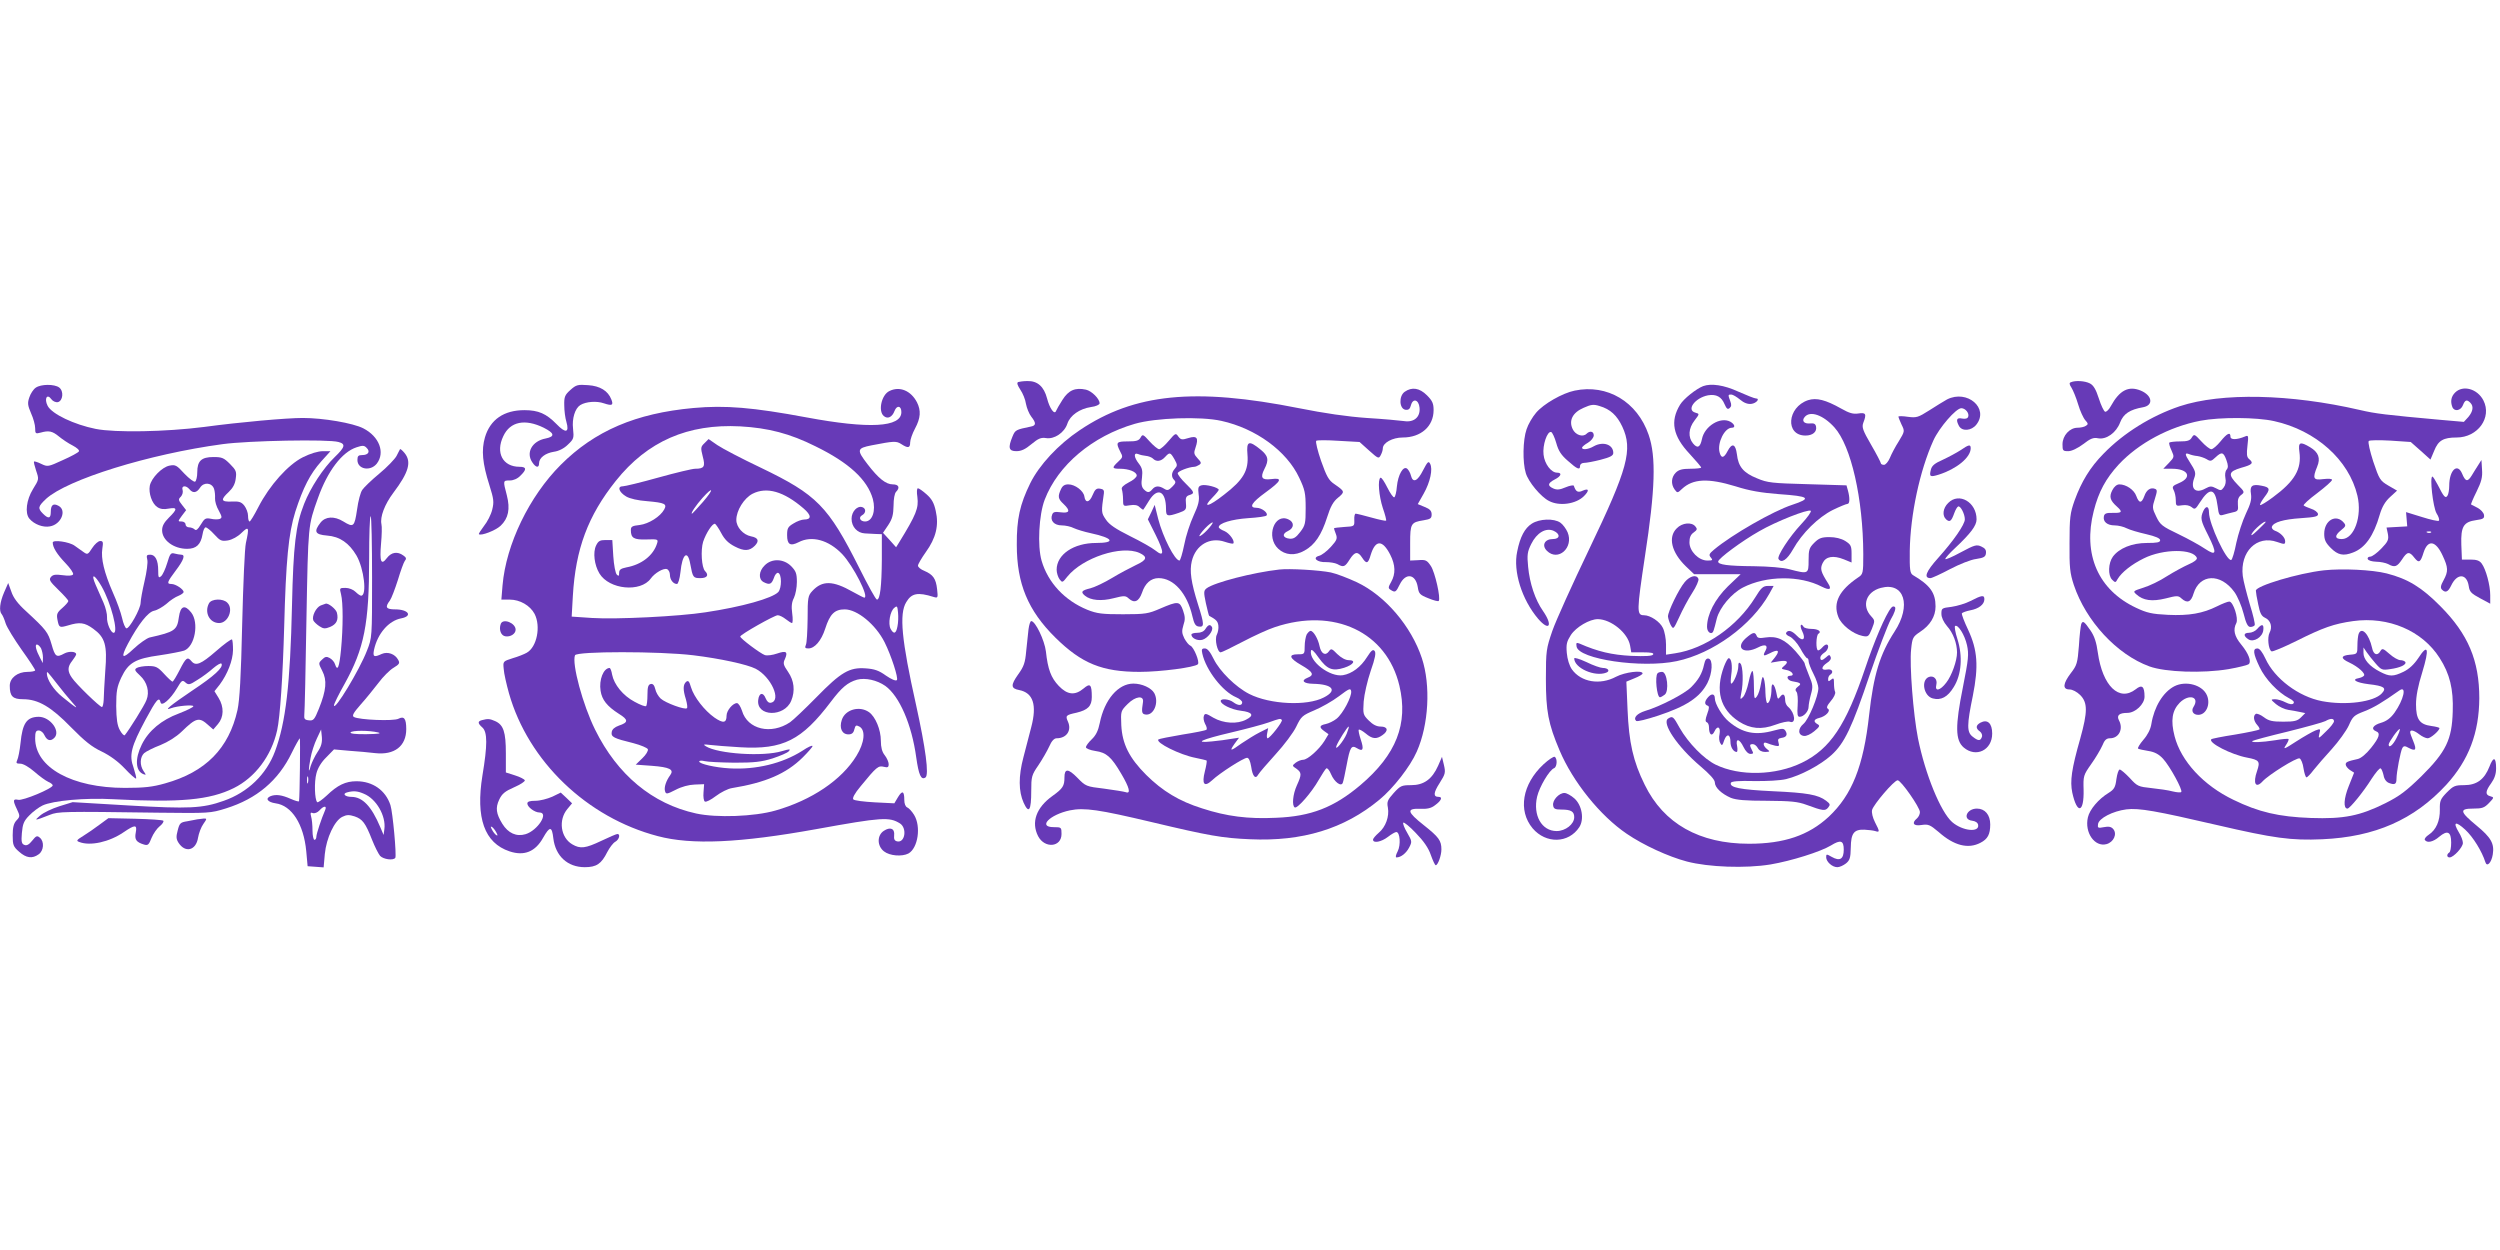 <?xml version="1.0" standalone="no"?>
<!DOCTYPE svg PUBLIC "-//W3C//DTD SVG 20010904//EN"
 "http://www.w3.org/TR/2001/REC-SVG-20010904/DTD/svg10.dtd">
<svg version="1.0" xmlns="http://www.w3.org/2000/svg"
 width="1280pt" height="640pt" viewBox="0 0 1280 640"
 preserveAspectRatio="xMidYMid meet">
<g transform="translate(0,640) scale(0.1,-0.1)"
fill="#673ab7" stroke="none">
<path d="M5213 4444 c-8 -4 -4 -16 11 -39 13 -19 26 -51 29 -73 4 -21 16 -51
27 -65 26 -33 25 -46 -2 -51 -77 -16 -80 -17 -94 -51 -24 -58 -19 -75 20 -75
25 0 46 10 77 36 35 29 49 35 75 31 42 -7 94 28 109 74 14 42 62 76 121 85 25
3 44 12 44 19 0 23 -40 63 -70 70 -55 12 -89 -3 -120 -52 -16 -25 -31 -51 -33
-57 -8 -22 -33 13 -46 64 -16 61 -49 90 -100 89 -20 0 -41 -3 -48 -5z"/>
<path d="M10603 4443 c-9 -3 -9 -10 3 -28 8 -13 24 -51 34 -85 10 -34 27 -71
37 -82 15 -16 15 -21 3 -28 -8 -6 -28 -10 -43 -10 -40 0 -77 -40 -77 -85 0
-32 2 -35 29 -35 18 0 47 14 77 36 37 29 53 35 76 30 42 -8 93 28 113 81 17
44 49 66 118 78 54 10 47 60 -12 85 -63 26 -109 2 -154 -80 -9 -17 -22 -30
-29 -28 -6 2 -21 33 -32 68 -15 47 -28 68 -46 77 -25 13 -74 16 -97 6z"/>
<path d="M183 4415 c-12 -8 -27 -31 -33 -50 -10 -29 -8 -41 9 -81 12 -26 21
-60 21 -76 0 -28 2 -30 28 -23 42 12 60 8 94 -20 17 -14 48 -35 70 -46 21 -11
36 -24 32 -30 -3 -6 -40 -26 -83 -45 -74 -34 -77 -35 -110 -19 -18 9 -35 14
-37 12 -2 -2 3 -23 11 -47 15 -44 15 -44 -16 -94 -34 -55 -42 -123 -19 -151
25 -30 71 -47 106 -40 57 10 87 82 44 105 -27 15 -40 5 -40 -31 0 -34 -12 -37
-40 -9 -28 28 -25 37 16 76 109 99 526 229 904 280 132 18 541 26 593 11 38
-10 34 -26 -19 -77 -59 -57 -124 -156 -157 -240 -43 -109 -55 -211 -62 -520
-9 -404 -32 -600 -87 -747 -44 -118 -139 -210 -262 -253 -109 -39 -180 -42
-487 -24 l-287 17 -68 -21 c-38 -12 -82 -33 -99 -48 -32 -27 -29 -27 50 4 43
17 64 18 555 11 260 -3 267 -3 347 22 157 49 268 142 337 285 20 41 39 74 41
74 3 0 0 -297 -4 -322 -1 -4 -20 2 -43 12 -45 20 -75 24 -102 14 -30 -12 -16
-31 25 -37 83 -11 144 -107 157 -245 l7 -77 41 -3 41 -3 6 68 c8 83 50 172 90
191 22 11 35 11 63 2 40 -14 55 -33 89 -120 14 -35 32 -71 41 -82 17 -18 68
-25 78 -10 7 12 -13 233 -25 270 -25 76 -91 122 -174 122 -56 0 -97 -20 -152
-73 -24 -22 -46 -38 -49 -34 -13 13 -16 103 -4 147 7 28 26 59 51 83 l39 40
78 -7 c42 -3 102 -8 133 -12 99 -11 159 36 159 123 0 54 -11 68 -40 53 -25
-13 -201 -6 -228 9 -11 6 -3 21 34 63 27 30 68 81 92 112 23 31 58 66 77 77
30 18 33 24 24 40 -16 31 -54 44 -84 31 -41 -19 -47 -15 -40 21 18 83 75 149
139 161 61 12 37 46 -31 46 -47 0 -53 11 -27 45 8 11 26 58 41 105 14 47 30
91 36 99 9 10 7 17 -8 27 -30 22 -61 17 -84 -13 -30 -40 -38 -19 -30 74 4 43
5 88 2 99 -8 37 16 101 61 161 80 106 94 159 57 204 -11 13 -21 22 -23 19 -1
-3 -10 -18 -18 -35 -9 -16 -48 -57 -88 -90 -40 -33 -79 -71 -87 -83 -9 -12
-21 -57 -27 -102 -13 -88 -18 -92 -70 -60 -47 29 -92 26 -117 -6 -36 -46 -28
-61 33 -66 66 -5 113 -38 151 -102 39 -67 55 -206 24 -206 -5 0 -18 9 -29 20
-11 11 -33 20 -51 20 -31 0 -31 -1 -23 -32 11 -43 11 -169 0 -285 -9 -91 -18
-113 -31 -73 -3 11 -16 25 -27 31 -16 9 -24 7 -39 -8 -19 -18 -19 -19 1 -58
25 -48 21 -98 -17 -193 -23 -57 -28 -63 -52 -60 -21 2 -25 8 -23 28 2 14 7
234 11 490 9 488 8 477 59 620 49 138 123 236 198 260 30 10 39 10 51 -3 20
-19 9 -37 -23 -37 -19 0 -24 -5 -24 -25 0 -48 66 -60 99 -19 44 57 13 139 -69
181 -53 27 -205 53 -310 53 -83 0 -320 -21 -505 -46 -196 -25 -454 -30 -555
-10 -110 22 -224 76 -246 118 -19 37 -3 65 19 34 7 -10 22 -17 33 -15 26 6 32
56 7 75 -24 18 -93 18 -120 -1z m1722 -972 c0 -307 0 -308 -26 -374 -38 -99
-169 -315 -169 -280 0 7 24 56 54 109 101 182 126 307 126 640 0 123 3 221 8
219 4 -3 7 -144 7 -314z m-279 -893 c-14 -21 -29 -53 -35 -71 -12 -45 -13 -24
-1 40 5 29 20 74 32 99 l22 47 4 -39 c2 -28 -3 -48 -22 -76z m309 100 c21 -5
4 -8 -58 -9 -57 -1 -86 3 -82 9 7 11 95 11 140 0z m-358 -257 c-3 -10 -5 -4
-5 12 0 17 2 24 5 18 2 -7 2 -21 0 -30z m286 -57 c64 -26 114 -114 105 -181
l-4 -30 -17 40 c-45 107 -91 155 -148 155 -32 0 -48 16 -22 23 33 9 54 7 86
-7z m-198 -83 c-20 -46 -44 -120 -45 -135 0 -10 -4 -18 -10 -18 -5 0 -10 21
-10 48 0 26 -3 58 -7 71 -5 19 -3 23 9 18 9 -3 24 3 34 14 21 24 39 25 29 2z"/>
<path d="M2920 4403 c-28 -25 -32 -35 -31 -78 0 -28 5 -66 11 -85 16 -56 -4
-60 -51 -11 -52 53 -92 71 -164 71 -105 0 -175 -48 -202 -139 -19 -66 -13
-133 23 -246 22 -70 24 -85 14 -125 -6 -25 -25 -62 -42 -83 -16 -21 -28 -40
-26 -42 10 -10 86 19 111 43 40 38 50 86 32 156 -20 76 -20 76 15 76 19 0 40
9 55 25 33 32 31 45 -5 45 -86 0 -124 72 -83 157 35 75 111 90 207 43 55 -28
59 -45 10 -55 -70 -13 -103 -73 -68 -123 18 -27 34 -29 34 -4 0 28 32 52 76
59 24 3 52 17 71 36 31 29 32 34 27 82 -6 52 10 104 37 121 29 18 84 22 121 9
42 -14 50 -10 38 20 -17 44 -58 69 -119 73 -53 4 -61 2 -91 -25z"/>
<path d="M8720 4423 c-36 -14 -100 -65 -118 -95 -52 -85 -37 -161 50 -253 32
-35 58 -65 58 -69 0 -3 -25 -6 -55 -6 -42 0 -60 -5 -75 -20 -23 -23 -26 -58
-6 -86 14 -19 15 -19 38 3 56 52 133 56 274 13 72 -23 132 -33 222 -40 158
-11 170 -21 67 -55 -97 -32 -307 -152 -399 -229 -25 -21 -28 -27 -17 -40 12
-14 10 -16 -17 -16 -45 0 -92 48 -92 93 0 25 6 40 22 51 18 13 19 18 8 31 -19
23 -67 19 -95 -10 -46 -45 -27 -123 46 -194 l43 -41 119 0 119 0 -65 -62 c-67
-66 -107 -144 -107 -208 0 -30 27 -44 34 -17 2 6 10 33 16 60 15 57 76 129
134 159 119 61 291 63 404 4 40 -20 52 -14 32 17 -38 60 -42 75 -28 104 16 34
54 41 109 19 l39 -16 0 45 c0 40 -4 47 -32 65 -21 13 -51 20 -81 20 -40 0 -54
-5 -78 -29 -26 -26 -29 -36 -29 -90 0 -70 -1 -71 -97 -46 -34 9 -107 15 -183
16 -134 1 -184 8 -183 24 0 15 123 106 210 155 86 50 249 114 264 105 5 -4
-17 -35 -49 -69 -60 -64 -125 -164 -116 -178 15 -24 44 -4 74 49 47 84 130
165 204 202 35 17 69 31 75 31 12 0 13 31 2 70 l-7 25 -199 6 c-182 5 -205 7
-259 30 -70 28 -96 60 -103 123 -7 54 -25 60 -48 16 -19 -37 -33 -38 -41 -5
-12 48 26 125 63 125 20 0 15 18 -8 31 -51 27 -132 -23 -145 -89 -9 -43 -23
-50 -46 -22 -26 32 -23 77 8 117 26 34 26 34 5 40 -49 13 -3 76 64 89 42 7 69
-7 85 -46 10 -23 16 -28 26 -19 9 8 10 17 3 35 -12 33 -12 34 5 34 8 0 28 -12
45 -26 20 -17 40 -24 57 -22 27 3 47 28 24 28 -7 0 -47 16 -90 35 -74 34 -139
43 -180 28z"/>
<path d="M4554 4398 c-41 -19 -59 -103 -29 -128 20 -17 43 -6 55 26 12 31 35
27 35 -6 0 -78 -164 -87 -486 -27 -274 51 -415 63 -579 48 -295 -27 -505 -117
-679 -291 -161 -161 -280 -407 -298 -617 l-6 -73 43 0 c52 0 104 -30 127 -73
33 -64 12 -170 -40 -199 -12 -7 -44 -20 -72 -28 -50 -16 -50 -16 -46 -55 1
-22 14 -78 27 -125 99 -348 399 -636 762 -731 173 -46 419 -35 812 36 337 61
373 63 428 29 37 -24 26 -100 -14 -92 -14 3 -18 11 -16 31 4 35 -20 45 -53 23
-35 -23 -35 -77 1 -105 29 -23 92 -28 125 -11 49 27 66 138 29 198 -11 18 -27
35 -35 38 -9 4 -15 19 -15 38 0 46 -10 51 -32 15 l-19 -32 -100 5 c-55 3 -104
9 -110 15 -6 6 6 30 38 68 81 99 90 106 118 99 20 -5 25 -3 25 14 0 10 -9 31
-20 45 -14 17 -20 41 -20 74 0 57 -28 124 -61 147 -49 34 -122 13 -139 -40
-14 -42 1 -74 34 -74 17 0 26 7 30 25 6 22 9 24 26 15 33 -18 27 -82 -15 -150
-75 -123 -229 -227 -415 -280 -108 -31 -301 -38 -406 -15 -224 49 -403 198
-517 429 -63 127 -120 338 -103 381 8 21 432 21 606 0 139 -17 276 -47 319
-69 79 -41 134 -163 78 -174 -11 -2 -20 6 -27 23 -13 33 -34 28 -38 -9 -10
-86 134 -89 169 -4 21 51 15 103 -16 148 -24 35 -27 44 -16 66 16 37 7 44 -40
28 -23 -8 -51 -12 -63 -8 -23 8 -126 85 -126 95 0 10 175 109 192 109 9 0 27
-9 41 -20 14 -11 28 -20 32 -20 4 0 5 22 1 50 -5 36 -2 58 9 79 8 17 15 53 15
81 0 44 -5 56 -29 81 -39 39 -100 41 -136 4 -30 -29 -33 -70 -6 -85 31 -16 41
-12 53 20 5 17 15 29 22 27 19 -6 19 -77 1 -98 -30 -32 -186 -76 -373 -104
-135 -21 -457 -37 -581 -29 l-104 7 6 106 c14 240 77 410 220 589 162 203 369
293 637 279 144 -8 255 -37 385 -102 172 -84 266 -171 294 -270 16 -60 -2
-115 -40 -115 -25 0 -35 21 -15 32 20 11 21 34 2 41 -26 10 -56 -22 -56 -59 0
-41 29 -73 68 -75 15 -1 41 -2 57 -3 l30 -1 0 -130 c-1 -136 -9 -205 -25 -205
-6 0 -46 73 -91 163 -159 316 -216 374 -505 513 -97 46 -196 98 -221 115 l-45
31 -21 -21 c-20 -19 -20 -24 -9 -68 14 -52 8 -63 -39 -63 -14 0 -98 -20 -188
-45 -89 -25 -172 -45 -183 -45 -29 0 -19 -30 18 -52 18 -11 62 -21 107 -24 91
-8 103 -14 88 -42 -20 -37 -79 -74 -126 -80 -38 -4 -45 -8 -45 -26 0 -41 15
-50 80 -48 59 2 61 1 54 -21 -19 -61 -79 -108 -157 -122 -29 -6 -37 -12 -37
-28 0 -17 -3 -18 -12 -9 -7 7 -15 49 -18 95 l-5 82 -35 0 c-28 0 -37 -5 -48
-28 -17 -35 -9 -100 17 -143 50 -83 211 -98 263 -26 20 28 66 55 83 48 8 -3
15 -16 15 -29 0 -25 17 -47 36 -47 6 0 14 25 18 61 9 93 37 116 50 42 13 -70
15 -73 52 -73 34 0 45 15 24 36 -18 18 -23 108 -10 150 15 45 48 96 61 92 4
-2 19 -23 32 -48 17 -32 36 -51 69 -68 48 -25 75 -24 103 4 24 25 17 41 -20
48 -40 8 -75 47 -75 84 0 48 39 111 83 134 73 37 160 12 261 -75 41 -35 42
-57 3 -57 -12 0 -37 -9 -54 -20 -29 -17 -33 -25 -33 -60 0 -48 16 -58 59 -36
67 35 153 12 223 -61 57 -60 140 -223 113 -223 -3 0 -30 14 -59 30 -102 58
-156 59 -207 4 -22 -24 -24 -33 -24 -142 -1 -64 -4 -125 -9 -134 -6 -14 -4
-18 13 -18 32 0 66 39 86 101 24 75 48 99 100 99 64 0 158 -77 204 -168 34
-68 72 -185 63 -194 -6 -6 -28 4 -56 23 -36 26 -59 34 -104 37 -83 6 -126 -19
-252 -148 -58 -59 -119 -117 -135 -128 -97 -65 -218 -37 -246 59 -7 21 -18 39
-26 39 -21 0 -53 -38 -53 -64 0 -38 -17 -41 -62 -10 -51 36 -105 105 -120 155
-9 31 -14 37 -25 28 -16 -14 -17 -40 -1 -90 6 -22 9 -42 5 -45 -9 -10 -110 27
-134 49 -12 11 -25 33 -28 49 -5 20 -12 28 -23 26 -13 -3 -17 -15 -17 -55 0
-29 -3 -55 -7 -58 -4 -4 -30 6 -59 22 -59 31 -105 88 -115 139 -3 19 -9 34
-13 34 -31 -1 -55 -60 -46 -117 7 -46 33 -79 94 -118 49 -30 49 -44 0 -60 -22
-8 -35 -19 -37 -33 -4 -25 9 -32 111 -57 38 -10 71 -24 74 -31 3 -8 -10 -29
-28 -46 l-34 -33 83 -6 c91 -7 114 -19 94 -47 -22 -30 -33 -64 -27 -83 5 -16
9 -16 54 7 30 16 68 26 97 27 l49 2 -3 -42 c-2 -22 1 -44 7 -47 6 -4 31 9 56
28 25 19 62 38 83 41 171 28 277 73 362 157 27 27 50 53 50 58 0 6 -24 -5 -52
-24 -102 -65 -238 -98 -373 -90 -73 4 -155 23 -155 35 0 5 12 6 28 2 15 -4 83
-7 152 -8 102 0 138 4 196 22 39 13 77 29 83 37 10 12 5 12 -36 0 -95 -29
-326 -14 -389 25 -16 10 -12 11 21 7 22 -3 92 -8 155 -12 219 -13 315 36 464
233 55 73 86 99 134 113 43 11 102 -2 145 -32 72 -52 135 -197 158 -365 13
-92 25 -118 47 -104 20 12 1 150 -48 373 -74 331 -87 465 -50 525 27 46 59 52
139 27 23 -7 24 -6 19 39 -6 55 -21 75 -65 94 -18 7 -33 19 -33 27 0 7 18 38
40 69 52 72 68 137 51 211 -9 42 -21 62 -47 85 -19 17 -39 31 -44 31 -6 0 -7
-19 -3 -45 7 -57 -5 -88 -94 -233 l-15 -24 -33 37 -34 37 27 40 c21 32 26 53
27 99 0 33 5 63 13 71 21 21 14 38 -17 38 -35 0 -73 30 -129 103 -57 74 -55
82 21 97 114 22 126 23 152 6 34 -22 45 -20 45 8 0 14 11 46 25 72 29 54 31
92 10 134 -31 60 -89 84 -141 58z m-955 -568 c-29 -33 -54 -60 -56 -60 -9 0
21 44 54 81 57 63 59 45 2 -21z m996 -637 c-7 -38 -19 -42 -35 -13 -14 26 -3
91 19 108 14 12 16 9 19 -25 2 -20 1 -52 -3 -70z"/>
<path d="M7192 4394 c-31 -22 -28 -87 4 -92 16 -2 23 4 28 23 10 38 40 29 44
-12 5 -48 -28 -77 -79 -69 -22 3 -107 11 -191 16 -100 7 -217 24 -347 50 -532
106 -842 76 -1122 -112 -111 -74 -208 -179 -254 -272 -53 -108 -70 -183 -69
-316 0 -198 57 -336 198 -475 134 -132 239 -175 431 -175 106 0 282 23 298 39
11 11 -21 88 -38 95 -8 3 -21 19 -31 37 -13 27 -14 38 -5 68 10 29 9 44 -2 76
-17 48 -26 48 -117 9 -60 -26 -75 -29 -190 -29 -107 0 -133 3 -183 23 -115 47
-201 138 -234 251 -22 76 -14 235 16 313 68 177 244 325 461 388 107 31 338
39 444 15 176 -39 334 -154 398 -291 29 -61 33 -79 33 -155 0 -79 -2 -89 -28
-123 -22 -29 -35 -36 -55 -34 -35 4 -39 25 -8 39 33 15 34 46 2 60 -72 33
-115 -91 -52 -150 36 -34 86 -38 135 -10 53 29 87 80 116 171 17 54 31 80 56
100 36 30 35 32 -20 70 -28 19 -39 39 -67 118 -18 52 -29 98 -25 103 4 4 55 4
115 0 l107 -6 49 -44 c46 -41 49 -43 59 -24 6 11 11 26 11 35 0 29 50 56 102
56 93 0 158 57 158 140 0 34 -6 48 -34 76 -38 38 -77 44 -114 18z"/>
<path d="M8062 4400 c-63 -13 -159 -68 -197 -113 -19 -22 -41 -60 -49 -85 -19
-54 -21 -169 -4 -224 13 -45 77 -122 119 -143 53 -28 138 -16 179 25 28 28 26
42 -6 28 -25 -12 -36 -6 -46 25 -2 4 -21 1 -42 -8 -30 -13 -45 -14 -63 -6 -31
14 -29 27 7 46 34 17 39 35 12 35 -30 0 -64 45 -69 92 -6 49 19 122 39 116 6
-2 18 -28 26 -56 11 -40 25 -62 60 -92 48 -43 62 -48 62 -25 0 8 9 15 20 15
12 0 50 7 85 16 50 13 65 21 65 35 0 43 -52 61 -100 34 -27 -16 -60 -20 -60
-7 0 4 14 16 30 25 17 10 30 27 30 38 0 21 -20 25 -37 8 -19 -19 -57 -6 -71
24 -21 44 0 85 56 109 38 17 51 19 82 9 55 -16 89 -48 116 -105 55 -118 29
-214 -170 -629 -85 -177 -170 -365 -188 -417 -31 -91 -33 -101 -33 -245 0
-166 12 -230 70 -367 68 -161 208 -335 344 -427 85 -58 213 -117 308 -142 111
-29 300 -36 428 -15 106 18 256 65 309 97 50 31 66 26 66 -21 0 -49 -20 -61
-62 -37 -26 15 -28 15 -28 -2 0 -23 31 -51 57 -51 12 0 31 9 44 19 20 16 24
29 25 81 1 74 16 94 70 92 20 -1 45 -4 55 -7 24 -8 24 -3 -1 45 -12 24 -18 49
-15 63 8 29 113 152 131 152 17 0 114 -139 114 -163 0 -11 -7 -25 -15 -32 -29
-24 -18 -41 23 -34 35 5 43 2 88 -36 79 -70 151 -88 214 -55 37 19 50 43 50
94 0 49 -27 81 -68 81 -53 0 -75 -56 -25 -62 17 -2 29 -10 31 -21 8 -41 -80
-32 -133 14 -59 52 -138 245 -175 429 -24 122 -44 375 -35 456 6 59 9 64 46
89 51 33 79 79 79 130 0 70 -28 109 -115 160 -16 10 -18 26 -17 125 3 185 51
410 121 565 30 66 116 165 143 165 21 0 42 -26 35 -44 -3 -9 -15 -12 -31 -9
-28 6 -33 -6 -16 -38 16 -29 64 -25 89 7 66 84 -47 181 -150 129 -16 -9 -57
-34 -91 -56 -57 -36 -65 -39 -110 -33 -26 4 -48 4 -48 1 0 -4 7 -22 16 -41 17
-34 16 -35 -14 -85 -18 -28 -38 -66 -46 -86 -8 -19 -22 -35 -30 -35 -9 0 -16
4 -16 8 0 4 -22 47 -50 95 -43 74 -48 90 -40 112 18 46 13 54 -25 48 -26 -4
-46 1 -88 25 -80 45 -127 57 -170 43 -107 -36 -118 -181 -13 -181 37 0 60 19
54 47 -3 13 -11 17 -30 15 -31 -3 -45 13 -28 33 28 34 95 10 152 -53 86 -95
147 -366 148 -649 0 -99 -1 -103 -27 -120 -96 -65 -129 -129 -101 -201 15 -41
75 -88 124 -98 29 -6 32 -3 48 36 16 41 16 43 -3 64 -51 54 -27 126 49 146
120 32 158 -90 70 -224 -75 -116 -107 -220 -130 -426 -29 -264 -88 -410 -207
-522 -103 -95 -228 -138 -408 -138 -254 0 -437 103 -534 302 -59 119 -81 216
-88 386 l-6 142 41 17 c23 9 42 20 42 25 0 18 -90 7 -136 -17 -82 -44 -179
-28 -226 38 -13 19 -23 51 -26 84 -4 45 0 59 21 92 27 41 96 81 138 81 68 -1
153 -70 165 -135 l6 -35 60 0 c41 0 57 -3 52 -11 -4 -8 -40 -10 -113 -7 -98 5
-171 22 -264 63 -16 6 -18 4 -15 -15 9 -65 334 -113 513 -75 185 39 383 183
474 345 l22 40 -29 0 c-25 0 -35 -9 -66 -60 -91 -147 -256 -262 -410 -285
l-46 -7 0 52 c0 29 -7 67 -16 85 -15 32 -64 65 -97 65 -38 0 -37 21 5 301 53
343 58 511 19 623 -58 169 -212 261 -379 226z"/>
<path d="M12570 4390 c-20 -20 -25 -45 -14 -74 10 -25 43 -19 54 9 11 28 20
31 38 13 18 -18 14 -44 -10 -73 l-23 -25 -115 10 c-287 26 -337 32 -418 51
-355 82 -707 90 -922 19 -145 -49 -286 -136 -390 -243 -69 -70 -113 -143 -148
-239 -23 -65 -26 -88 -26 -218 -1 -126 2 -154 22 -215 62 -185 220 -356 387
-417 83 -30 274 -36 405 -14 52 9 99 21 104 26 14 14 -2 55 -39 100 -35 42
-43 76 -25 110 12 23 -16 110 -36 110 -8 0 -36 -11 -62 -24 -74 -37 -144 -49
-252 -44 -82 4 -108 10 -163 36 -194 91 -274 273 -217 496 25 98 61 165 128
238 102 109 258 193 419 224 100 19 286 18 376 -2 214 -47 384 -199 427 -382
25 -106 -17 -222 -80 -222 -37 0 -38 18 -3 46 23 18 25 24 14 37 -39 48 -101
14 -101 -56 0 -31 7 -46 34 -73 36 -36 64 -42 113 -23 62 23 106 85 137 193
12 41 28 68 53 91 l36 33 -45 26 c-42 25 -46 31 -77 123 -17 53 -28 100 -23
105 5 5 55 5 112 2 l103 -7 51 -45 50 -45 19 45 c21 53 47 68 115 68 108 0
182 102 137 190 -31 60 -105 80 -145 40z"/>
<path d="M5840 4160 c-9 -16 -21 -20 -65 -20 -60 0 -63 -5 -40 -51 15 -28 15
-30 -10 -53 -33 -31 -32 -36 9 -36 46 0 86 -16 86 -35 0 -8 -18 -24 -41 -35
-28 -15 -39 -26 -35 -36 3 -9 6 -32 6 -51 0 -35 1 -36 35 -30 24 4 40 1 50
-10 9 -8 17 -14 19 -12 2 2 15 23 30 47 43 69 86 48 86 -44 0 -38 6 -40 65
-20 37 13 40 17 37 49 -3 28 1 37 17 42 29 9 27 15 -19 60 -22 21 -40 45 -40
52 0 10 56 32 85 33 6 0 17 5 25 10 12 8 11 13 -8 33 -19 21 -21 27 -11 55 17
50 8 63 -37 49 -32 -10 -38 -9 -51 8 -13 19 -15 18 -49 -22 -20 -24 -42 -43
-49 -43 -7 0 -29 18 -49 40 -33 37 -36 38 -46 20z m27 -94 c12 -1 28 -7 35
-13 18 -19 42 -16 63 7 24 26 27 25 48 -11 16 -29 16 -33 2 -49 -18 -20 -19
-42 -3 -58 10 -10 7 -17 -10 -34 -19 -19 -25 -21 -42 -10 -26 16 -45 15 -60
-3 -16 -19 -25 -19 -44 0 -11 12 -14 27 -9 60 4 35 1 49 -16 71 -26 33 -28 59
-3 49 9 -4 27 -8 39 -9z"/>
<path d="M11222 4160 c-9 -16 -23 -20 -60 -20 -27 0 -51 -3 -55 -6 -3 -3 2
-21 11 -40 15 -34 15 -34 -13 -64 l-29 -30 45 0 c84 0 105 -45 34 -74 -31 -13
-35 -18 -26 -35 6 -11 11 -34 11 -51 0 -31 2 -32 33 -27 20 3 38 -1 49 -10 15
-13 19 -11 41 24 51 80 79 75 91 -17 6 -48 9 -52 29 -46 12 4 35 9 50 13 25 5
28 10 25 40 -2 25 3 39 17 49 18 14 18 16 -18 52 -51 53 -48 67 18 87 58 16
65 24 40 45 -12 10 -13 25 -8 68 6 52 5 55 -13 47 -41 -17 -74 -18 -74 -1 0
26 -17 18 -51 -24 -18 -22 -39 -40 -47 -40 -8 0 -31 18 -51 40 -35 38 -37 39
-49 20z m29 -95 c14 -2 35 -9 47 -16 19 -12 24 -11 45 9 32 30 41 28 56 -13
10 -28 10 -39 1 -50 -7 -8 -9 -26 -6 -42 4 -18 1 -36 -8 -48 -13 -18 -16 -18
-40 -5 -23 12 -30 12 -54 -1 -50 -28 -78 -3 -58 52 10 27 8 36 -23 84 -25 38
-26 49 -3 40 9 -4 29 -9 43 -10z"/>
<path d="M6387 4073 c7 -82 -21 -130 -120 -206 -80 -63 -114 -70 -59 -14 18
18 32 36 32 39 0 12 -69 30 -89 23 -16 -5 -18 -12 -14 -46 5 -31 -1 -55 -26
-109 -18 -39 -40 -106 -48 -150 -9 -44 -20 -80 -24 -80 -24 0 -85 120 -109
213 l-18 72 -17 -37 -18 -37 41 -82 c44 -89 43 -114 -3 -77 -16 13 -74 46
-129 73 -74 37 -107 59 -124 85 -24 35 -24 38 -10 135 2 14 -3 21 -20 23 -18
3 -26 -4 -38 -33 -16 -39 -37 -42 -42 -7 -4 29 -48 62 -82 62 -19 0 -30 -7
-38 -25 -17 -37 -15 -49 13 -75 37 -35 32 -49 -14 -43 -30 4 -39 2 -44 -12
-12 -30 10 -55 49 -55 19 0 47 -6 62 -14 15 -7 54 -19 87 -26 116 -25 129 -50
27 -50 -115 0 -202 -59 -202 -137 0 -16 7 -38 15 -49 14 -18 15 -18 40 14 79
97 277 162 369 121 43 -20 39 -36 -18 -62 -29 -14 -84 -43 -122 -66 -38 -23
-88 -47 -111 -53 -46 -11 -51 -19 -28 -38 29 -24 84 -29 146 -13 55 14 62 14
79 -2 28 -25 51 -15 67 30 16 49 46 75 85 75 77 0 146 -77 173 -195 9 -39 16
-51 33 -53 29 -4 28 12 -4 113 -36 114 -44 172 -32 222 20 83 93 125 169 99
21 -7 40 -11 43 -9 11 11 -19 53 -45 64 -16 6 -29 15 -29 20 0 20 65 40 150
46 50 3 93 9 95 14 9 13 -25 39 -51 39 -42 0 -27 26 46 79 81 59 89 76 29 68
-48 -6 -58 7 -35 52 24 46 20 67 -21 100 -59 48 -72 43 -66 -26z m-207 -388
c-18 -19 -36 -32 -39 -30 -2 3 11 21 29 40 18 19 36 32 39 30 2 -3 -11 -21
-29 -40z"/>
<path d="M11773 4086 c12 -88 -24 -150 -137 -233 -32 -24 -61 -41 -64 -39 -3
3 7 21 22 41 31 40 29 50 -14 58 -49 10 -62 0 -55 -42 4 -28 -2 -51 -26 -101
-17 -36 -39 -103 -49 -149 -9 -47 -21 -86 -26 -88 -24 -8 -114 185 -114 243 0
33 -15 37 -29 8 -16 -37 -14 -48 25 -125 46 -93 43 -108 -16 -69 -25 17 -86
51 -136 75 -84 40 -94 48 -114 90 -21 43 -21 48 -7 91 12 39 13 46 1 51 -23 9
-44 -5 -55 -37 -14 -38 -27 -38 -41 0 -11 32 -52 60 -87 60 -13 0 -27 -12 -36
-30 -17 -33 -12 -52 24 -84 30 -27 26 -33 -21 -32 -33 1 -43 -3 -46 -17 -6
-28 17 -47 55 -47 19 0 47 -7 62 -15 16 -8 60 -21 100 -30 47 -11 71 -21 71
-31 0 -11 -16 -14 -68 -14 -76 0 -142 -27 -174 -70 -24 -33 -26 -96 -4 -118
16 -16 18 -16 28 3 20 34 71 75 134 106 100 50 255 50 272 2 2 -8 -15 -21 -41
-32 -25 -11 -75 -38 -112 -61 -36 -24 -91 -50 -121 -59 -53 -17 -54 -18 -36
-34 35 -32 81 -38 150 -21 58 15 65 15 81 0 30 -27 49 -19 62 25 31 101 138
106 209 8 16 -22 37 -71 47 -110 13 -52 22 -69 35 -69 9 0 19 4 22 9 3 5 -8
53 -25 107 -16 55 -33 120 -36 145 -15 124 72 211 176 174 38 -13 41 -13 41 4
0 19 -24 44 -53 54 -10 4 -17 13 -15 20 8 23 59 38 149 44 75 5 89 9 87 22 -2
9 -18 21 -35 26 -18 6 -35 14 -38 17 -4 3 27 32 69 63 42 32 76 62 76 68 0 6
-17 7 -45 4 -51 -7 -56 3 -31 64 18 43 7 73 -36 99 -52 31 -62 27 -55 -24z
m-173 -359 c0 -2 -19 -21 -41 -42 -26 -25 -37 -32 -30 -18 11 22 71 73 71 60z"/>
<path d="M10038 4095 c-20 -13 -61 -35 -91 -49 -41 -18 -56 -30 -61 -51 -9
-36 -4 -39 41 -25 91 29 163 88 163 135 0 21 -10 19 -52 -10z"/>
<path d="M1551 4059 c-76 -38 -171 -144 -228 -255 -21 -41 -41 -74 -45 -74 -5
0 -8 13 -8 29 0 16 -9 39 -19 52 -15 19 -27 23 -65 21 -55 -2 -58 9 -15 49 21
20 33 41 36 69 5 35 2 43 -30 75 -31 31 -41 35 -84 35 -62 0 -83 -20 -83 -78
0 -22 -5 -44 -11 -48 -6 -3 -30 15 -55 41 -39 43 -46 47 -76 41 -38 -7 -93
-63 -101 -103 -7 -38 11 -91 38 -109 16 -11 34 -13 59 -8 45 8 45 -3 1 -46
-25 -25 -35 -43 -35 -65 0 -51 59 -95 128 -95 47 0 70 22 79 74 3 20 10 36 16
36 6 0 26 -16 44 -36 30 -33 37 -36 70 -31 22 4 50 19 70 39 37 36 40 29 22
-52 -6 -25 -14 -211 -19 -415 -6 -271 -13 -389 -24 -440 -44 -197 -163 -318
-371 -376 -63 -18 -106 -23 -205 -23 -271 0 -460 104 -460 254 0 32 4 40 18
40 11 0 24 -11 30 -25 13 -27 31 -32 50 -13 34 34 -21 108 -80 108 -61 -1 -83
-32 -93 -135 -4 -38 -12 -78 -17 -87 -7 -15 -4 -18 16 -18 15 0 44 -17 72 -41
26 -23 58 -46 71 -52 13 -5 23 -14 23 -18 0 -16 -154 -80 -177 -74 -27 6 -28
-3 -6 -49 16 -34 16 -37 -3 -57 -14 -15 -19 -36 -19 -76 0 -49 3 -58 33 -84
36 -32 67 -37 100 -13 26 18 30 65 6 85 -14 12 -19 10 -39 -15 -16 -20 -28
-27 -40 -22 -14 5 -17 16 -13 61 4 46 10 62 38 90 18 19 49 42 68 51 53 25
219 40 362 32 343 -18 494 -4 617 57 109 54 193 165 222 296 15 67 29 277 36
529 9 342 22 478 57 590 40 124 76 194 133 258 l47 52 -39 0 c-24 0 -64 -12
-102 -31z m-455 -162 c4 -12 6 -34 5 -48 -1 -15 7 -43 19 -63 17 -32 18 -37 5
-43 -9 -3 -29 -3 -46 1 -26 5 -32 2 -51 -30 -15 -25 -24 -32 -31 -25 -6 6 -19
11 -29 11 -10 0 -18 7 -18 15 0 8 -9 15 -20 15 -20 0 -20 0 1 29 l22 29 -21
27 c-19 24 -20 29 -6 42 8 9 12 23 9 34 -8 23 17 26 35 4 18 -22 37 -19 55 9
19 29 60 25 71 -7z"/>
<path d="M7286 3992 c-28 -56 -52 -67 -62 -27 -3 13 -12 29 -19 35 -20 17 -47
-30 -53 -91 -2 -27 -8 -52 -13 -55 -5 -3 -21 20 -36 50 -15 30 -30 53 -35 50
-15 -9 -8 -94 12 -155 12 -34 19 -63 17 -65 -2 -2 -36 5 -75 16 -39 11 -76 20
-81 20 -5 0 -8 -15 -7 -32 1 -33 1 -33 -51 -36 -29 -2 -53 -5 -53 -7 0 -2 4
-15 10 -30 8 -22 5 -31 -26 -65 -20 -22 -47 -43 -61 -46 -36 -10 -9 -34 36
-32 20 0 46 -4 58 -10 32 -18 39 -15 63 23 26 41 42 44 64 10 22 -34 31 -32
44 14 24 78 60 79 100 1 27 -53 28 -98 5 -139 -16 -28 -16 -33 -3 -41 23 -15
27 -13 47 28 30 61 81 54 92 -14 5 -34 11 -40 54 -57 26 -11 50 -17 53 -14 12
12 -19 148 -40 179 -20 30 -27 33 -64 30 l-42 -2 0 89 c0 100 4 107 68 117 36
6 42 10 42 30 0 18 -9 28 -35 38 l-36 15 30 53 c34 60 48 127 33 154 -8 15
-13 10 -36 -34z"/>
<path d="M12688 4018 c-10 -16 -25 -39 -33 -53 -21 -34 -32 -31 -49 10 -24 57
-66 18 -66 -63 0 -20 -4 -43 -9 -50 -10 -16 -19 -6 -50 56 -12 23 -24 42 -27
42 -15 0 3 -157 21 -188 11 -17 16 -34 12 -38 -3 -4 -43 5 -87 19 l-81 25 3
-36 3 -37 -53 -3 -53 -3 7 -33 c5 -29 1 -39 -34 -75 -21 -22 -47 -41 -56 -41
-10 0 -16 -6 -13 -12 2 -8 21 -13 43 -14 21 0 49 -6 61 -12 34 -19 46 -14 71
23 27 42 38 43 64 9 23 -29 31 -24 47 28 22 67 62 60 97 -16 29 -62 30 -81 5
-127 -15 -27 -17 -39 -8 -48 18 -18 31 -12 47 21 30 64 80 63 90 -3 4 -29 13
-38 58 -62 l52 -28 0 44 c0 50 -22 133 -44 162 -11 15 -26 20 -58 20 l-43 0
-3 76 c-3 93 11 117 76 126 36 5 43 9 40 27 -2 11 -16 27 -33 36 -16 8 -32 16
-33 17 -2 1 10 30 28 66 25 51 31 74 28 113 l-3 49 -17 -27z m-241 -344 c-3
-3 -12 -4 -19 -1 -8 3 -5 6 6 6 11 1 17 -2 13 -5z"/>
<path d="M9975 3825 c-28 -27 -32 -66 -10 -85 18 -15 26 -9 41 33 6 17 15 32
20 34 12 4 34 -39 34 -66 0 -26 -57 -109 -136 -197 -64 -71 -76 -104 -40 -104
7 0 53 21 100 46 48 25 107 49 134 52 39 6 48 11 50 29 2 17 -4 26 -24 35 -24
11 -34 8 -105 -30 -44 -24 -79 -39 -79 -34 0 5 21 29 48 54 83 78 112 117 112
149 0 88 -90 140 -145 84z"/>
<path d="M7843 3719 c-36 -23 -60 -67 -75 -143 -22 -101 24 -246 107 -344 58
-67 77 -35 25 40 -40 57 -68 141 -76 226 -6 61 -4 77 16 117 28 57 75 85 115
67 35 -16 33 -42 -5 -42 -41 0 -58 -32 -30 -60 57 -57 139 16 106 95 -8 18
-24 40 -37 49 -33 23 -107 20 -146 -5z"/>
<path d="M270 3622 c0 -25 22 -60 65 -105 25 -26 43 -52 39 -58 -4 -7 -24 -8
-53 -4 -37 5 -50 3 -60 -9 -12 -14 -6 -23 38 -66 28 -27 51 -53 51 -57 0 -5
-14 -21 -31 -36 -27 -23 -30 -32 -25 -59 8 -42 10 -43 55 -30 59 18 84 15 128
-17 61 -44 73 -84 62 -216 -4 -61 -8 -127 -8 -147 -1 -21 -5 -38 -9 -38 -11 0
-133 118 -154 150 -23 33 -23 56 2 87 11 14 20 29 20 33 0 15 -37 17 -61 4
-40 -22 -47 -17 -65 47 -18 62 -27 74 -131 170 -42 38 -65 69 -75 100 l-16 44
-21 -48 c-22 -51 -27 -96 -12 -112 5 -6 14 -27 20 -47 7 -21 44 -81 82 -135
38 -53 69 -100 69 -105 0 -4 -17 -8 -39 -8 -51 0 -91 -31 -91 -71 0 -54 15
-69 68 -69 78 0 144 -39 246 -144 70 -71 106 -100 157 -124 43 -21 84 -51 118
-87 29 -31 55 -54 58 -51 2 2 -4 27 -13 55 -24 65 -13 108 62 248 55 102 69
118 76 87 5 -24 51 16 84 72 24 41 28 44 43 30 16 -14 22 -13 62 13 25 15 61
42 81 60 20 17 39 28 42 23 11 -19 -37 -63 -150 -138 -111 -75 -149 -106 -108
-90 32 12 114 19 114 10 0 -5 -33 -21 -74 -37 -89 -33 -155 -88 -190 -159 -36
-73 -33 -136 9 -152 14 -5 14 -4 0 16 -20 30 -19 71 3 92 11 9 48 28 83 41 39
16 81 42 109 69 75 73 90 76 138 32 l24 -21 24 28 c30 35 32 87 3 134 l-21 34
27 34 c40 54 67 123 68 176 0 27 -2 51 -5 55 -4 3 -41 -24 -82 -60 -77 -67
-104 -78 -126 -51 -20 24 -28 18 -60 -45 -17 -33 -33 -60 -37 -60 -3 0 -23 18
-43 40 -32 35 -42 40 -81 40 -24 0 -51 -5 -59 -10 -13 -8 -10 -14 17 -39 36
-33 50 -83 33 -125 -9 -26 -90 -155 -111 -180 -4 -4 -15 7 -25 25 -14 25 -18
57 -19 124 0 77 4 98 26 146 36 76 72 97 197 114 54 8 110 19 125 24 55 21 77
143 36 195 -33 42 -55 34 -63 -23 -9 -68 -21 -76 -150 -105 -15 -4 -52 -30
-82 -58 -59 -56 -68 -48 -29 26 54 101 103 163 134 169 16 3 45 20 64 36 18
17 46 35 60 40 15 6 27 15 27 20 0 14 -41 41 -62 41 -26 0 -23 9 22 69 41 54
50 81 28 81 -7 0 -23 3 -35 6 -18 5 -23 -1 -37 -49 -9 -30 -23 -60 -31 -67
-13 -11 -15 -7 -15 29 0 53 -15 81 -41 81 -18 0 -20 -4 -15 -25 4 -14 -3 -64
-14 -111 -11 -47 -20 -97 -20 -110 0 -31 -59 -136 -73 -131 -6 2 -16 25 -22
53 -6 27 -27 86 -47 130 -45 103 -62 175 -54 225 5 33 4 39 -11 39 -10 0 -28
-16 -41 -36 -22 -34 -24 -35 -45 -20 -12 9 -32 23 -45 32 -27 20 -112 32 -112
16z m250 -224 c48 -84 88 -238 62 -238 -15 0 -36 50 -34 80 1 15 -7 49 -18 74
-11 25 -29 66 -40 91 -27 62 -7 57 30 -7z m-310 -317 c5 -11 10 -32 10 -48
l-1 -28 -13 25 c-21 39 -29 70 -17 70 6 0 15 -9 21 -19z m85 -186 c21 -27 54
-68 74 -90 38 -41 26 -35 -50 27 -44 35 -79 89 -79 119 0 15 0 14 55 -56z"/>
<path d="M6550 3484 c-134 -15 -332 -66 -372 -96 -15 -12 -16 -19 -4 -76 8
-35 15 -64 17 -65 37 -20 44 -28 47 -50 2 -14 -2 -35 -8 -47 -12 -23 3 -90 20
-90 5 0 55 24 112 54 57 30 131 64 165 75 304 102 573 -25 638 -300 46 -195
-16 -353 -200 -509 -135 -114 -253 -160 -431 -167 -144 -7 -253 7 -379 48
-118 37 -203 89 -286 171 -87 87 -123 158 -128 255 -3 72 -3 73 33 109 40 40
84 45 78 9 -8 -50 -6 -60 11 -63 43 -9 73 60 47 109 -15 27 -63 49 -107 49
-78 0 -148 -82 -172 -201 -8 -40 -20 -64 -41 -84 -17 -16 -30 -34 -30 -41 0
-6 21 -15 48 -19 57 -8 82 -30 133 -117 42 -71 50 -104 23 -94 -9 3 -58 11
-110 18 -93 11 -95 12 -138 56 -47 48 -66 48 -66 2 0 -44 -8 -57 -61 -95 -84
-60 -110 -135 -74 -206 34 -65 120 -57 120 11 0 34 -1 35 -40 35 -83 0 -21 64
83 86 74 15 148 4 418 -60 294 -70 362 -82 505 -88 267 -12 481 53 661 202 71
58 159 171 192 247 61 137 72 339 26 478 -54 163 -187 320 -333 389 -45 21
-105 44 -133 50 -59 12 -213 21 -264 15z"/>
<path d="M11899 3480 c-134 -15 -349 -80 -349 -104 0 -7 5 -39 12 -70 9 -45
16 -60 35 -69 29 -13 39 -47 23 -77 -12 -23 -6 -85 10 -95 5 -3 62 21 127 53
138 69 192 88 291 102 181 25 354 -49 443 -189 52 -81 71 -159 67 -274 -4
-144 -34 -206 -161 -332 -77 -75 -111 -101 -185 -138 -129 -64 -211 -81 -381
-75 -164 6 -267 30 -396 93 -154 74 -268 198 -301 325 -21 81 -13 132 26 172
47 47 104 31 71 -21 -14 -21 -2 -41 24 -41 40 0 64 53 45 99 -22 54 -108 78
-168 47 -57 -30 -103 -105 -117 -193 -4 -26 -19 -56 -41 -81 -19 -22 -31 -43
-27 -45 5 -3 28 -8 53 -12 32 -5 54 -17 75 -40 35 -38 102 -161 93 -170 -3 -4
-23 -2 -44 3 -22 6 -70 13 -109 17 -66 7 -72 9 -110 51 -23 24 -46 44 -52 44
-6 0 -13 -22 -17 -49 -5 -42 -12 -53 -39 -70 -53 -32 -98 -86 -107 -126 -18
-78 35 -153 95 -137 37 10 56 52 35 77 -10 12 -23 15 -48 10 -31 -6 -33 -4
-30 16 4 29 75 66 145 75 64 8 153 -8 463 -80 293 -68 380 -80 540 -73 270 12
470 100 635 279 115 126 168 266 169 443 0 193 -57 328 -199 471 -96 97 -166
140 -275 168 -75 19 -228 26 -321 16z"/>
<path d="M8626 3420 c-31 -37 -86 -151 -86 -176 1 -11 7 -30 14 -44 14 -24 14
-23 44 41 16 36 46 92 66 123 21 32 35 65 32 72 -9 24 -43 16 -70 -16z"/>
<path d="M10089 3323 c-25 -13 -69 -26 -97 -30 -50 -6 -52 -7 -52 -36 0 -18
11 -42 29 -63 31 -34 51 -88 51 -135 0 -42 -27 -118 -55 -154 -31 -41 -60 -48
-51 -11 7 28 -13 49 -38 40 -42 -16 -27 -98 20 -110 42 -11 76 7 107 58 40 64
47 157 19 246 -11 34 -16 64 -12 67 15 9 49 -45 61 -98 10 -47 8 -70 -21 -216
-40 -199 -39 -271 4 -308 63 -54 146 -14 146 71 0 53 -24 75 -60 56 -24 -13
-26 -29 -3 -45 9 -7 14 -19 10 -29 -8 -21 -19 -20 -48 3 -29 23 -29 59 2 209
30 151 24 234 -24 337 -20 42 -35 81 -32 85 3 4 22 11 42 15 44 8 73 30 73 57
0 23 -13 21 -71 -9z"/>
<path d="M1070 3311 c-25 -47 3 -101 52 -101 46 0 75 72 42 104 -22 23 -81 21
-94 -3z"/>
<path d="M1642 3300 c-24 -10 -46 -55 -38 -76 3 -7 16 -20 31 -30 21 -14 30
-14 55 -4 33 14 44 36 35 73 -5 19 -45 51 -58 46 -1 0 -12 -4 -25 -9z"/>
<path d="M9683 3288 c-29 -35 -87 -171 -133 -309 -99 -293 -179 -413 -324
-484 -135 -66 -319 -70 -442 -10 -61 30 -140 111 -184 188 -33 60 -36 62 -59
48 -35 -22 47 -144 165 -244 47 -40 74 -69 74 -83 0 -26 34 -58 82 -79 28 -11
75 -15 185 -15 123 -1 157 -4 203 -21 84 -31 95 -32 110 -14 12 15 11 19 -10
35 -41 31 -96 41 -274 49 -167 8 -222 19 -214 43 3 8 42 11 119 9 65 -1 136 3
164 10 74 18 174 71 232 123 67 61 105 140 198 417 42 123 90 248 106 278 19
32 27 57 21 63 -5 5 -13 4 -19 -4z"/>
<path d="M2564 3206 c-11 -30 1 -61 24 -64 26 -4 52 13 52 34 0 34 -64 60 -76
30z"/>
<path d="M5266 3178 c-3 -24 -8 -74 -12 -113 -5 -58 -12 -78 -41 -118 -39 -55
-38 -72 5 -80 72 -14 92 -76 62 -190 -11 -42 -29 -111 -40 -154 -26 -98 -25
-175 1 -233 27 -59 39 -40 39 61 0 72 2 81 36 130 20 30 45 73 56 97 12 28 25
42 38 42 51 0 78 40 58 85 -14 31 -11 34 44 46 58 14 78 34 78 80 0 65 -8 73
-42 44 -44 -37 -83 -33 -127 13 -40 42 -56 85 -66 177 -7 57 -54 155 -75 155
-5 0 -11 -19 -14 -42z"/>
<path d="M10656 3205 c-3 -9 -9 -59 -12 -112 -7 -88 -10 -99 -41 -139 -41 -54
-44 -84 -7 -84 15 0 38 -12 55 -29 38 -39 38 -85 0 -222 -45 -158 -53 -218
-41 -277 25 -114 61 -104 58 15 -2 70 -1 74 39 131 23 32 48 75 57 95 11 28
21 37 39 37 46 0 70 48 46 92 -13 25 1 38 43 38 41 0 88 45 88 83 0 53 -13 64
-45 38 -85 -66 -170 17 -194 187 -7 53 -18 85 -37 113 -33 48 -40 53 -48 34z"/>
<path d="M6172 3180 c-8 -13 -23 -20 -42 -20 -17 0 -30 -4 -30 -9 0 -18 30
-33 55 -27 28 7 60 49 50 66 -9 15 -19 12 -33 -10z"/>
<path d="M9227 3169 c21 -42 4 -57 -27 -24 -25 26 -45 32 -55 15 -3 -6 5 -14
18 -19 14 -6 38 -32 54 -60 15 -28 31 -51 36 -51 4 0 7 -7 7 -15 0 -9 11 -38
25 -65 14 -27 25 -60 25 -73 0 -42 -50 -161 -76 -183 -30 -25 -29 -58 2 -62
12 -2 35 9 53 24 28 23 30 29 17 36 -23 13 -20 25 8 32 34 8 61 37 45 47 -9 5
-5 16 15 40 15 17 25 38 22 46 -4 8 -6 28 -6 45 0 26 -2 29 -15 18 -12 -10
-15 -10 -15 3 0 9 5 19 10 22 21 13 10 32 -15 27 -32 -6 -32 13 -1 34 15 9 23
21 19 30 -5 13 -8 13 -23 -1 -20 -18 -30 -19 -30 -2 0 7 9 18 20 25 20 12 28
42 11 42 -5 0 -14 -7 -21 -15 -7 -8 -16 -15 -21 -15 -13 0 -11 77 1 85 19 11
-1 25 -35 25 -19 0 -37 5 -40 10 -15 24 -22 7 -8 -21z"/>
<path d="M11557 3180 c-9 -11 -28 -20 -43 -20 -28 0 -29 -17 -1 -34 26 -16 71
12 75 47 4 32 -7 35 -31 7z"/>
<path d="M6690 3151 c-5 -11 -10 -38 -10 -60 0 -40 -1 -41 -35 -41 -50 0 -44
-20 17 -55 61 -35 69 -51 33 -65 -36 -14 -22 -30 28 -31 101 -2 126 -34 55
-70 -86 -45 -276 -36 -382 18 -69 35 -151 116 -182 179 -18 37 -32 54 -45 54
-16 0 -18 -5 -13 -27 19 -85 104 -194 173 -223 17 -7 31 -19 31 -26 0 -18 -21
-18 -46 1 -21 16 -64 20 -64 6 0 -17 54 -44 103 -50 60 -7 70 -24 28 -45 -46
-25 -117 -20 -168 9 -38 23 -44 24 -49 10 -4 -9 -1 -27 6 -41 8 -13 11 -27 7
-30 -3 -4 -59 -15 -123 -25 -65 -11 -120 -22 -123 -25 -16 -16 111 -79 189
-94 29 -6 55 -12 58 -14 2 -3 -2 -28 -9 -55 -17 -67 -3 -83 37 -46 39 37 161
115 179 115 9 0 16 -16 21 -45 7 -50 22 -67 36 -41 6 10 46 57 89 104 44 48
92 112 106 142 25 52 31 57 92 83 36 15 93 47 126 72 53 40 60 43 63 26 4 -27
-42 -115 -75 -141 -15 -12 -40 -24 -55 -27 -34 -7 -35 -17 -7 -37 l21 -15 -21
-35 c-28 -44 -86 -96 -109 -96 -10 0 -27 -7 -38 -15 -19 -15 -19 -16 4 -31 27
-20 27 -30 2 -85 -21 -46 -26 -104 -11 -113 13 -8 87 77 123 141 17 29 34 56
39 59 5 3 16 -10 24 -30 17 -40 52 -66 60 -44 3 7 12 49 20 92 17 91 24 103
53 85 31 -19 36 -6 19 45 -8 24 -13 47 -10 50 3 3 19 -6 35 -19 34 -29 55 -31
86 -9 32 22 28 44 -9 44 -21 0 -40 10 -61 31 -29 29 -30 33 -26 97 3 37 19
107 36 157 23 65 28 93 20 102 -8 10 -17 3 -38 -30 -33 -53 -78 -86 -124 -94
-67 -11 -174 71 -164 125 2 11 15 0 40 -36 43 -59 70 -70 130 -51 49 16 63 39
23 39 -16 0 -38 12 -58 31 -28 29 -32 30 -43 14 -18 -25 -40 -12 -48 27 -7 36
-31 78 -46 78 -5 0 -14 -9 -20 -19z m-127 -437 c7 -7 -61 -94 -73 -94 -4 0 -5
12 -2 26 l5 26 -44 -22 c-24 -12 -65 -38 -92 -56 -58 -42 -64 -42 -36 -2 l23
31 -40 -6 c-21 -4 -66 -10 -99 -13 -97 -10 -54 10 100 46 76 18 162 41 190 51
59 21 60 21 68 13z m332 -71 c-16 -39 -64 -95 -52 -61 8 22 56 98 62 98 3 0
-2 -17 -10 -37z"/>
<path d="M12076 3154 c-3 -9 -6 -35 -6 -59 0 -43 -1 -44 -37 -47 -49 -4 -51
-19 -5 -40 47 -22 86 -58 75 -68 -4 -5 -16 -10 -26 -12 -40 -7 -14 -23 50 -31
80 -9 94 -19 68 -47 -40 -44 -184 -63 -306 -40 -120 23 -243 115 -290 218 -16
34 -30 52 -41 52 -25 0 -22 -26 11 -95 29 -62 94 -130 151 -160 22 -11 29 -20
22 -27 -6 -6 -20 -4 -40 6 -17 9 -41 16 -54 16 -23 -1 -23 -1 5 -25 15 -13 44
-27 65 -30 20 -3 48 -8 61 -11 l24 -5 -22 -22 c-18 -18 -33 -22 -90 -22 -57 0
-75 4 -100 23 -17 13 -36 20 -41 17 -15 -9 -12 -36 7 -57 9 -10 14 -20 11 -23
-3 -3 -58 -15 -124 -26 -65 -10 -120 -21 -122 -24 -18 -17 102 -79 183 -94 63
-12 68 -19 51 -69 -22 -63 -7 -91 28 -53 31 34 175 124 190 118 7 -3 17 -26
20 -51 4 -25 11 -46 15 -46 5 0 21 17 37 38 16 20 58 69 93 107 35 39 74 93
87 121 20 46 27 52 79 72 47 18 94 46 180 107 39 27 22 -48 -25 -114 -20 -28
-42 -44 -70 -52 -41 -12 -52 -32 -25 -43 24 -9 18 -31 -25 -85 -25 -31 -51
-53 -68 -57 -54 -12 -62 -16 -62 -28 0 -8 10 -20 21 -28 l22 -14 -27 -68 c-26
-64 -29 -116 -7 -116 12 0 82 86 124 153 21 32 41 56 46 53 5 -3 11 -19 15
-36 3 -19 14 -34 28 -39 29 -11 38 -6 38 21 0 34 21 143 30 158 7 12 13 12 34
0 35 -18 40 -9 22 35 -9 21 -16 41 -16 46 0 15 20 10 47 -11 14 -11 33 -20 43
-20 15 0 60 39 60 52 0 3 -19 8 -42 11 -60 8 -78 34 -78 111 0 41 10 94 32
164 37 121 30 150 -20 73 -22 -33 -47 -56 -75 -70 -54 -26 -72 -26 -122 0 -53
27 -85 64 -84 97 l0 27 17 -25 c9 -13 30 -40 46 -58 28 -32 33 -34 73 -28 52
7 86 23 78 37 -4 5 -15 9 -25 9 -11 0 -36 14 -56 32 -32 28 -37 30 -46 15 -15
-27 -36 -20 -43 16 -16 71 -54 111 -69 71z m-126 -447 c0 -7 -18 -31 -41 -52
-39 -39 -40 -39 -34 -12 7 26 6 27 -20 17 -15 -6 -59 -31 -98 -56 -63 -41 -69
-43 -53 -19 10 15 16 29 13 31 -2 3 -33 0 -68 -6 -70 -11 -126 -13 -117 -4 3
3 84 25 180 48 96 24 183 48 194 54 26 15 44 15 44 -1z m320 -86 c-18 -36 -40
-54 -40 -33 0 12 51 84 57 79 2 -3 -5 -23 -17 -46z"/>
<path d="M8938 3132 c-55 -50 -10 -84 63 -47 36 19 53 12 39 -15 -16 -29 -12
-32 21 -15 43 23 54 15 28 -19 l-23 -29 42 7 c44 7 53 -2 25 -25 -15 -13 -13
-14 12 -19 31 -5 47 -30 20 -30 -23 0 -13 -24 11 -28 44 -7 50 -13 30 -27 -14
-11 -16 -18 -8 -27 6 -7 8 -38 6 -70 -3 -46 -1 -58 10 -58 21 0 46 28 46 51 0
10 5 39 12 64 11 39 10 50 -10 97 -12 30 -22 57 -22 61 0 5 -21 33 -47 63 -54
60 -95 79 -154 70 -30 -5 -41 -3 -45 9 -9 21 -19 19 -56 -13z"/>
<path d="M8060 3029 c0 -49 105 -96 164 -73 21 8 10 24 -17 24 -12 0 -50 13
-84 30 -35 16 -63 25 -63 19z"/>
<path d="M8725 2998 c-10 -47 -29 -79 -67 -117 -34 -34 -160 -99 -235 -121
-41 -13 -62 -35 -46 -51 5 -5 55 8 113 27 145 48 214 94 252 167 26 51 29 120
6 125 -11 2 -18 -6 -23 -30z"/>
<path d="M8827 2988 c-46 -124 -20 -219 76 -282 59 -38 116 -43 186 -17 32 12
65 19 74 16 34 -14 28 45 -7 75 -9 7 -16 22 -16 35 0 30 -11 38 -26 17 -11
-15 -13 -12 -19 21 -9 45 -25 59 -25 20 0 -38 -10 -73 -21 -73 -5 0 -9 24 -10
53 0 28 -4 61 -8 72 -6 16 -9 10 -15 -26 -4 -26 -13 -55 -21 -65 -13 -17 -14
-12 -15 52 0 39 -3 74 -7 78 -4 4 -13 -21 -20 -56 -7 -34 -20 -69 -29 -77 -15
-15 -15 -13 -9 19 12 53 9 140 -4 153 -8 8 -11 4 -11 -16 0 -28 -25 -87 -36
-87 -4 0 -3 20 0 45 7 46 1 85 -13 85 -5 0 -15 -19 -24 -42z"/>
<path d="M8487 2953 c-15 -14 -4 -123 12 -123 4 0 15 6 24 13 24 17 13 117
-13 117 -9 0 -20 -3 -23 -7z"/>
<path d="M8746 2831 c-19 -21 -21 -38 -3 -44 9 -3 9 -12 -2 -42 -10 -28 -11
-40 -2 -43 6 -2 11 -13 11 -25 0 -39 15 -50 28 -22 15 33 33 23 26 -14 -4 -16
-2 -37 4 -46 8 -15 11 -13 20 15 13 36 32 32 32 -9 0 -26 15 -51 32 -51 4 0 5
14 2 30 -9 42 12 39 33 -5 10 -21 24 -35 35 -35 15 0 17 3 8 19 -13 26 -13 31
5 31 8 0 19 -9 25 -20 7 -13 21 -20 38 -20 25 1 25 2 10 14 -10 7 -18 19 -18
26 0 8 6 10 18 5 9 -4 28 -10 41 -13 20 -4 22 -2 17 16 -5 16 -2 21 15 24 26
3 33 17 20 37 -8 12 -16 12 -57 1 -96 -27 -162 -14 -233 46 -33 27 -71 91 -71
118 0 24 -16 27 -34 7z"/>
<path d="M2468 2713 c-23 -6 -23 -16 2 -38 26 -24 26 -90 0 -246 -35 -217 10
-345 139 -388 75 -25 132 -2 172 70 34 60 45 59 52 -3 11 -91 73 -148 161
-148 60 0 85 17 115 77 12 23 30 47 41 53 20 11 28 40 11 40 -5 0 -42 -16 -82
-35 -82 -39 -108 -42 -149 -18 -60 35 -72 125 -25 181 l24 29 -29 28 -29 27
-43 -21 c-25 -11 -63 -21 -86 -21 -30 0 -42 -4 -42 -14 0 -18 38 -46 62 -46
50 0 -9 -92 -71 -111 -47 -14 -89 5 -119 53 -32 52 -36 82 -16 124 14 30 30
43 76 63 32 14 57 30 55 36 -2 5 -24 17 -50 25 l-47 15 0 98 c0 109 -12 146
-55 165 -27 12 -37 13 -67 5z m73 -575 c8 -15 8 -18 0 -14 -6 4 -16 16 -22 28
-8 15 -8 18 0 14 6 -4 16 -16 22 -28z"/>
<path d="M7902 2486 c-108 -101 -131 -236 -55 -327 68 -80 184 -78 239 6 26
40 14 112 -25 147 -17 15 -40 28 -51 28 -28 0 -62 -37 -58 -63 2 -18 10 -22
43 -22 49 0 65 -10 65 -39 0 -36 -45 -71 -90 -71 -77 0 -122 81 -100 176 12
51 63 137 87 146 15 6 18 49 3 58 -5 3 -31 -14 -58 -39z"/>
<path d="M7363 2479 c-31 -69 -73 -99 -138 -99 -49 0 -55 -3 -89 -40 -32 -36
-36 -45 -30 -75 8 -45 -11 -99 -47 -129 -16 -14 -29 -29 -29 -35 0 -20 42 -12
76 14 18 14 37 25 43 25 19 0 24 -66 7 -99 -10 -19 -12 -31 -6 -31 23 0 50 22
65 51 15 29 15 32 -10 75 -15 25 -24 49 -20 52 3 4 33 -20 64 -53 40 -41 65
-77 77 -113 10 -28 21 -52 25 -52 11 0 29 50 29 81 0 45 -13 63 -90 124 -86
68 -90 86 -20 84 37 -2 58 3 77 18 32 23 41 43 19 43 -29 0 -27 21 5 71 29 46
31 53 22 92 l-10 42 -20 -46z"/>
<path d="M12746 2475 c-26 -66 -65 -95 -130 -95 -47 0 -55 -4 -88 -37 -33 -34
-37 -43 -36 -88 1 -58 -19 -104 -57 -129 -14 -9 -23 -21 -20 -26 11 -18 43
-11 74 16 42 35 61 26 61 -30 0 -25 -4 -48 -10 -51 -14 -9 -13 -25 2 -25 20 0
68 52 68 74 0 12 -9 36 -21 55 -32 53 -17 59 33 13 41 -38 86 -112 103 -166 8
-27 31 -4 38 39 9 56 -9 87 -83 148 -86 71 -90 87 -17 87 46 0 57 4 81 29 26
27 26 29 7 34 -28 7 -26 26 4 67 17 24 25 47 25 76 0 59 -14 62 -34 9z"/>
<path d="M510 2178 c-25 -19 -63 -45 -84 -58 -34 -21 -37 -25 -20 -31 56 -22
154 0 227 50 59 40 70 40 62 -2 -7 -36 3 -49 42 -61 20 -6 25 -2 39 34 9 22
28 49 42 60 14 11 22 24 18 28 -4 4 -69 8 -144 10 l-137 3 -45 -33z"/>
<path d="M1010 2205 c-8 -2 -32 -6 -52 -10 -34 -5 -39 -10 -48 -46 -9 -33 -8
-45 4 -64 35 -54 90 -39 100 26 4 23 16 55 27 70 19 27 19 29 2 28 -10 -1 -25
-3 -33 -4z"/>
</g>
</svg>
